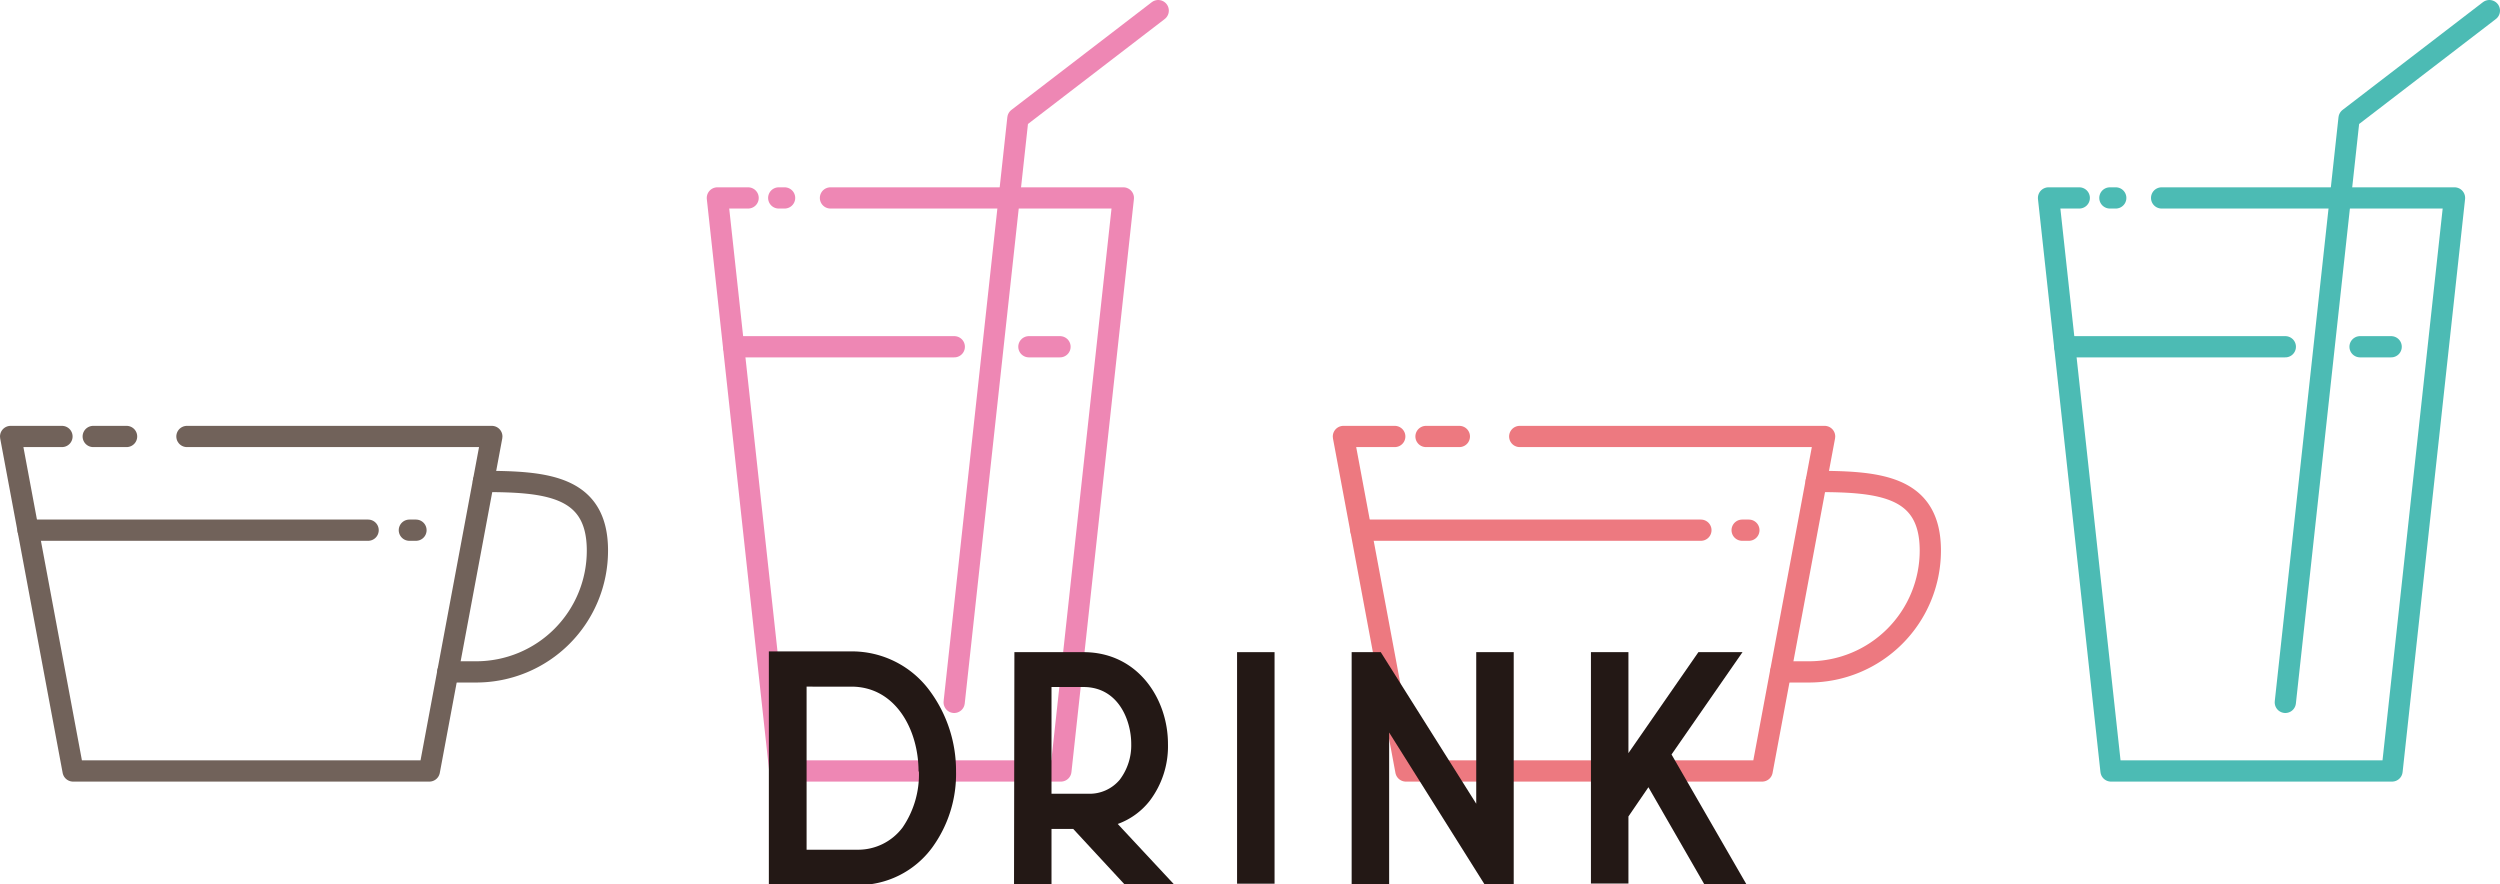 <svg xmlns="http://www.w3.org/2000/svg" viewBox="0 0 200.07 70.78"><defs><style>.cls-1,.cls-2,.cls-3,.cls-4{fill:none;stroke-linecap:round;stroke-linejoin:round;stroke-width:1.7px;}.cls-1{stroke:#ee87b4;}.cls-2{stroke:#ed7980;}.cls-3{stroke:#4cbbb4;}.cls-4{stroke:#71625a;}.cls-5{fill:#231815;}</style></defs><title>lunch-04_1</title><g id="レイヤー_2" data-name="レイヤー 2"><g id="レイヤー_1-2" data-name="レイヤー 1"><polyline class="cls-1" points="66.46 15.84 89.9 15.84 84.9 61.7 62.41 61.7 57.41 15.84 59.87 15.84"/><polyline class="cls-1" points="76.36 56.21 81.46 9.47 92.69 0.85"/><line class="cls-1" x1="58.71" y1="27.75" x2="76.37" y2="27.75"/><line class="cls-1" x1="82.34" y1="27.75" x2="84.83" y2="27.75"/><polyline class="cls-2" points="121.62 34.93 146.02 34.93 141.02 61.7 112.51 61.7 107.51 34.93 111.62 34.93"/><path class="cls-2" d="M145.35,38.53c5.09,0,9.13.37,9.13,5.53a9.71,9.71,0,0,1-9.71,9.71h-2.26"/><line class="cls-2" x1="108.91" y1="42.43" x2="136.12" y2="42.43"/><line class="cls-1" x1="62.32" y1="15.84" x2="62.79" y2="15.84"/><polyline class="cls-3" points="172.99 15.84 196.43 15.84 191.43 61.7 168.94 61.7 163.94 15.84 166.4 15.84"/><polyline class="cls-3" points="182.89 56.21 187.99 9.47 199.22 0.85"/><line class="cls-3" x1="165.24" y1="27.75" x2="182.89" y2="27.75"/><line class="cls-3" x1="188.87" y1="27.75" x2="191.36" y2="27.75"/><line class="cls-3" x1="168.85" y1="15.84" x2="169.32" y2="15.84"/><line class="cls-2" x1="114.12" y1="34.93" x2="116.79" y2="34.93"/><line class="cls-2" x1="139.42" y1="42.43" x2="139.96" y2="42.43"/><polyline class="cls-4" points="14.96 34.93 39.36 34.93 34.36 61.7 5.85 61.7 0.85 34.93 4.96 34.93"/><path class="cls-4" d="M38.69,38.53c5.09,0,9.12.37,9.12,5.53a9.7,9.7,0,0,1-9.7,9.71H35.84"/><line class="cls-4" x1="2.25" y1="42.43" x2="29.46" y2="42.43"/><line class="cls-4" x1="7.46" y1="34.93" x2="10.13" y2="34.93"/><line class="cls-4" x1="32.76" y1="42.43" x2="33.29" y2="42.43"/><path class="cls-5" d="M76.51,61.74a10,10,0,0,1-1.91,6.09,7.36,7.36,0,0,1-6.07,3h-7V52.13h6.58a7.73,7.73,0,0,1,6.33,3.2A10.75,10.75,0,0,1,76.51,61.74Zm-3,0c0-3.36-1.85-6.79-5.38-6.79H64.55V68h4a4.45,4.45,0,0,0,3.69-1.79A7.53,7.53,0,0,0,73.54,61.74Z"/><path class="cls-5" d="M81.18,52.19H86.7c4.39,0,6.77,3.77,6.77,7.34A7.22,7.22,0,0,1,92,64.1a5.71,5.71,0,0,1-2.55,1.84l4.51,4.84H90l-4.11-4.44H84.15v4.44h-3Zm5.88,11.33a3.14,3.14,0,0,0,2.55-1.12,4.56,4.56,0,0,0,.92-2.87c0-1.84-1-4.55-3.83-4.55H84.15v8.54Z"/><path class="cls-5" d="M99,52.19h3V70.72H99Z"/><path class="cls-5" d="M121.14,70.78h-2.33l-7.64-12.16V70.78h-3V52.19h2.33l7.64,12.13V52.19h3Z"/><path class="cls-5" d="M136.4,70.78,131.92,63l-1.6,2.34v5.37h-3V52.19h3v8.08l5.6-8.08h3.53l-5.68,8.19,6,10.4Z"/></g></g></svg>